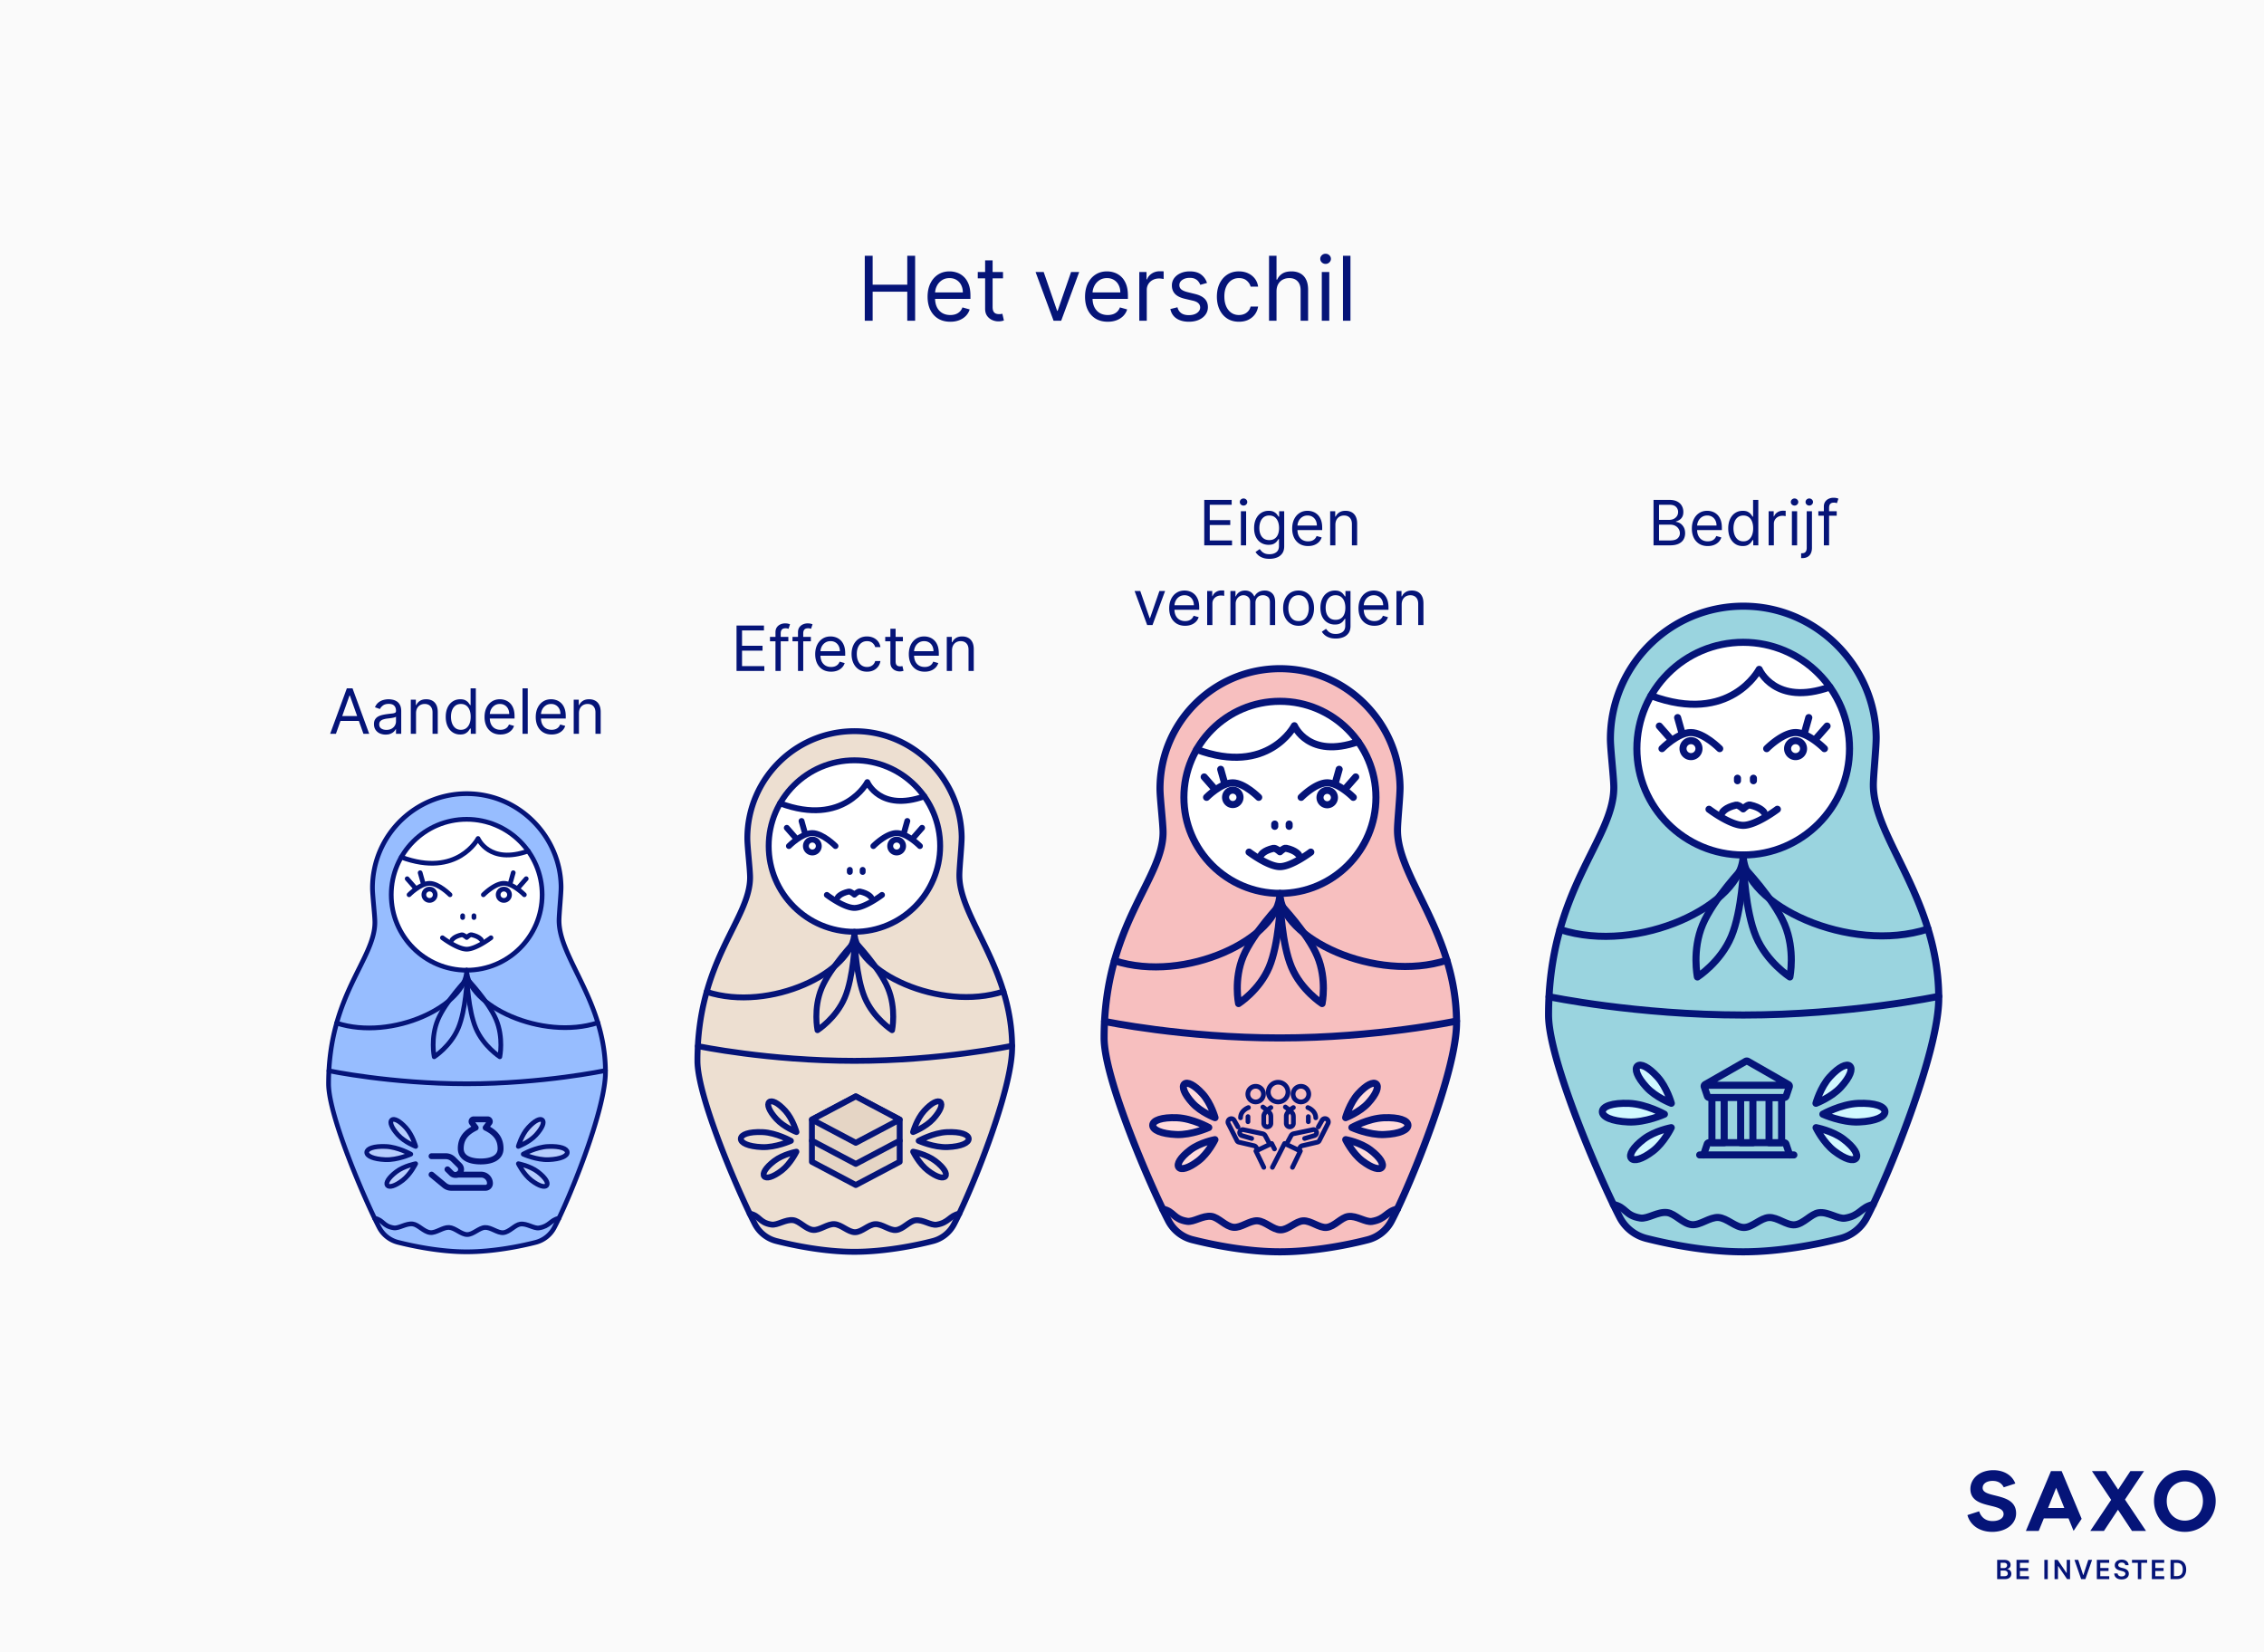<svg xmlns="http://www.w3.org/2000/svg" width="710" height="518" fill="none"><path fill="#FAFAFA" d="M0 0h710v518H0z"/><path fill="#051478" d="M105.348 230.094h-1.81l5.233-14.252h1.782l5.233 14.252h-1.81l-4.258-11.997h-.112zm.668-5.567h7.292v1.531h-7.292zm14.912 5.817a4.35 4.35 0 0 1-1.844-.382 3.17 3.17 0 0 1-1.315-1.121q-.487-.738-.487-1.781 0-.92.362-1.489a2.55 2.55 0 0 1 .967-.905q.605-.327 1.336-.487.738-.168 1.482-.265.975-.125 1.58-.187.612-.07.89-.23.286-.16.286-.557v-.056q0-1.03-.564-1.6-.557-.57-1.691-.571-1.176 0-1.844.515-.667.516-.939 1.1l-1.559-.557q.417-.974 1.113-1.517a4.2 4.2 0 0 1 1.531-.765 6.3 6.3 0 0 1 1.643-.223q.514 0 1.182.125.675.119 1.302.494.633.376 1.051 1.135.417.758.417 2.032v7.042h-1.642v-1.448h-.084q-.167.348-.556.745-.39.396-1.037.675-.648.278-1.58.278m.251-1.475q.974 0 1.642-.383.675-.382 1.016-.988.348-.605.348-1.273v-1.503q-.105.125-.459.229a8 8 0 0 1-.808.174q-.452.07-.883.125-.425.05-.689.084a6.3 6.3 0 0 0-1.197.271 2.06 2.06 0 0 0-.891.55q-.334.362-.334.988 0 .856.633 1.295.64.43 1.622.431m9.288-5.205v6.43h-1.642v-10.689h1.586v1.67h.139a3.05 3.05 0 0 1 1.142-1.308q.765-.501 1.976-.501 1.086 0 1.9.445.814.44 1.266 1.336.452.891.452 2.255v6.792h-1.642v-6.681q0-1.259-.654-1.962-.655-.71-1.795-.71-.787 0-1.406.341a2.44 2.44 0 0 0-.967.995q-.355.654-.355 1.587m13.856 6.652q-1.335 0-2.359-.675-1.023-.681-1.6-1.92-.578-1.246-.578-2.944 0-1.684.578-2.922t1.607-1.914q1.03-.675 2.38-.675 1.044 0 1.649.348.613.34.933.779.327.431.508.71h.139v-5.261h1.642v14.252h-1.586v-1.643h-.195q-.181.292-.515.738-.335.438-.953.786-.62.341-1.65.341m.223-1.475q.989 0 1.67-.515.682-.522 1.037-1.44.355-.925.355-2.137 0-1.196-.348-2.094-.348-.905-1.03-1.406-.682-.508-1.684-.508-1.044 0-1.74.536-.689.53-1.036 1.44-.341.906-.341 2.032 0 1.141.347 2.074.356.926 1.044 1.475.696.543 1.726.543m12.394 1.475q-1.545 0-2.666-.682a4.57 4.57 0 0 1-1.718-1.92q-.599-1.239-.599-2.881 0-1.643.599-2.895.605-1.26 1.684-1.962 1.085-.71 2.533-.71.834 0 1.649.278a4.1 4.1 0 0 1 1.482.905q.668.62 1.065 1.642.396 1.023.396 2.519v.696h-8.239v-1.419h6.569q0-.906-.362-1.615a2.7 2.7 0 0 0-1.016-1.12q-.654-.411-1.544-.411-.982 0-1.698.487-.71.48-1.093 1.253a3.7 3.7 0 0 0-.383 1.656v.946q0 1.212.418 2.053.425.835 1.176 1.274.751.43 1.747.431.647 0 1.169-.181a2.5 2.5 0 0 0 .911-.556q.383-.377.592-.933l1.586.445a3.5 3.5 0 0 1-.842 1.42 4.1 4.1 0 0 1-1.461.946q-.87.334-1.955.334m8.566-14.474v14.252h-1.642v-14.252zm7.489 14.474q-1.545 0-2.665-.682a4.6 4.6 0 0 1-1.719-1.92q-.598-1.239-.598-2.881 0-1.643.598-2.895.606-1.26 1.684-1.962 1.086-.71 2.533-.71.836 0 1.649.278a4.1 4.1 0 0 1 1.483.905q.668.62 1.064 1.642.397 1.023.397 2.519v.696h-8.239v-1.419h6.569q0-.906-.362-1.615a2.7 2.7 0 0 0-1.016-1.12q-.654-.411-1.545-.411-.981 0-1.698.487-.71.48-1.092 1.253a3.7 3.7 0 0 0-.383 1.656v.946q0 1.212.417 2.053.424.835 1.176 1.274.753.43 1.747.431.647 0 1.169-.181.53-.188.912-.556.382-.377.591-.933l1.587.445a3.5 3.5 0 0 1-.842 1.42 4.1 4.1 0 0 1-1.461.946q-.87.334-1.956.334m8.566-6.652v6.43h-1.642v-10.689h1.587v1.67h.139q.376-.815 1.141-1.308.765-.501 1.976-.501 1.086 0 1.9.445.814.44 1.267 1.336.452.891.452 2.255v6.792h-1.642v-6.681q0-1.259-.654-1.962-.655-.71-1.796-.71-.786 0-1.406.341-.612.342-.967.995-.355.654-.355 1.587M230.981 210.396v-14.252h8.601v1.531h-6.875v4.816h6.43v1.531h-6.43v4.843h6.987v1.531zm16.249-10.689v1.392h-5.762v-1.392zm-4.036 10.689v-12.164q0-.918.431-1.531a2.7 2.7 0 0 1 1.121-.919 3.5 3.5 0 0 1 1.454-.306q.606 0 .988.098.383.097.571.181l-.473 1.419a9 9 0 0 0-.348-.104 2 2 0 0 0-.571-.063q-.815 0-1.176.411-.355.41-.355 1.204v11.774zm11.097-10.689v1.392h-5.761v-1.392zm-4.036 10.689v-12.164q0-.918.432-1.531a2.7 2.7 0 0 1 1.12-.919 3.5 3.5 0 0 1 1.454-.306q.606 0 .989.098.382.097.57.181l-.473 1.419a8 8 0 0 0-.348-.104 2 2 0 0 0-.571-.063q-.813 0-1.176.411-.354.41-.354 1.204v11.774zm10.379.222q-1.545 0-2.665-.682a4.6 4.6 0 0 1-1.719-1.92q-.598-1.239-.598-2.881 0-1.643.598-2.895.606-1.26 1.684-1.962 1.086-.71 2.533-.71.836 0 1.649.278a4.1 4.1 0 0 1 1.483.905q.668.62 1.064 1.642.397 1.023.397 2.519v.696h-8.239v-1.419h6.569q0-.906-.362-1.615a2.7 2.7 0 0 0-1.016-1.12q-.654-.411-1.545-.411-.981 0-1.698.487-.71.48-1.092 1.253a3.7 3.7 0 0 0-.383 1.656v.946q0 1.212.418 2.053.425.835 1.176 1.274.752.43 1.746.431.648 0 1.169-.181.53-.188.912-.556.382-.377.591-.933l1.587.445a3.5 3.5 0 0 1-.842 1.42 4.1 4.1 0 0 1-1.461.946q-.87.334-1.956.334m11.266 0q-1.503 0-2.588-.709-1.086-.71-1.67-1.956-.585-1.245-.585-2.846 0-1.627.599-2.874.605-1.253 1.684-1.955 1.085-.71 2.533-.71 1.126 0 2.032.417a3.9 3.9 0 0 1 1.482 1.17q.578.751.717 1.753h-1.643q-.187-.73-.835-1.294-.64-.571-1.726-.571-.96 0-1.684.501-.716.495-1.12 1.399-.397.897-.397 2.108 0 1.239.39 2.158.397.918 1.113 1.426.725.508 1.698.508.64 0 1.163-.223.521-.222.883-.64a2.44 2.44 0 0 0 .515-1.002h1.643a3.8 3.8 0 0 1-.689 1.705 3.85 3.85 0 0 1-1.441 1.197q-.89.438-2.074.438m11.253-10.911v1.392h-5.539v-1.392zm-3.925-2.561h1.642v10.188q0 .696.202 1.044.209.34.529.459.327.111.689.111.271 0 .445-.028l.279-.055.334 1.475a3 3 0 0 1-.467.125q-.299.07-.758.07-.696 0-1.364-.299a2.7 2.7 0 0 1-1.1-.912q-.43-.612-.431-1.545zm10.762 13.472q-1.545 0-2.666-.682a4.57 4.57 0 0 1-1.718-1.92q-.599-1.239-.599-2.881 0-1.643.599-2.895.605-1.26 1.684-1.962 1.085-.71 2.533-.71.834 0 1.649.278a4.1 4.1 0 0 1 1.482.905q.667.62 1.065 1.642.396 1.023.396 2.519v.696h-8.239v-1.419h6.569q0-.906-.362-1.615a2.7 2.7 0 0 0-1.016-1.12q-.654-.411-1.544-.411-.981 0-1.698.487-.71.48-1.093 1.253a3.7 3.7 0 0 0-.383 1.656v.946q0 1.212.418 2.053.425.835 1.176 1.274.751.43 1.747.431.647 0 1.169-.181a2.5 2.5 0 0 0 .911-.556q.383-.377.592-.933l1.586.445a3.5 3.5 0 0 1-.842 1.42 4.1 4.1 0 0 1-1.461.946q-.87.334-1.955.334m8.566-6.652v6.43h-1.642v-10.689h1.586v1.67h.139a3.05 3.05 0 0 1 1.142-1.308q.765-.501 1.976-.501 1.086 0 1.9.445.814.44 1.266 1.336.452.891.452 2.255v6.792h-1.642v-6.681q0-1.258-.654-1.962-.654-.71-1.795-.71-.787 0-1.406.341a2.44 2.44 0 0 0-.967.995q-.355.654-.355 1.587M377.658 171v-14.251h8.601v1.53h-6.876v4.816h6.43v1.531h-6.43v4.843h6.987V171zm11.488 0v-10.689h1.643V171zm.835-12.47q-.48 0-.828-.327a1.05 1.05 0 0 1-.341-.786q0-.46.341-.787.348-.327.828-.327t.822.327q.348.327.348.787 0 .459-.348.786a1.15 1.15 0 0 1-.822.327m8.13 16.701q-1.19 0-2.046-.306-.855-.3-1.426-.794a4.3 4.3 0 0 1-.898-1.043l1.308-.919q.223.293.564.668.34.383.932.661.599.285 1.566.285 1.294 0 2.136-.626t.842-1.962v-2.171h-.139q-.18.292-.515.723-.327.425-.946.759-.612.327-1.656.327-1.295 0-2.325-.612-1.023-.613-1.621-1.782-.591-1.169-.591-2.839 0-1.642.577-2.86.577-1.225 1.608-1.893 1.029-.675 2.379-.675 1.044 0 1.657.348.62.34.946.78.334.431.515.709h.167v-1.698h1.587v10.995q0 1.379-.627 2.241a3.56 3.56 0 0 1-1.67 1.273q-1.044.411-2.324.411m-.056-5.873q.989 0 1.67-.453.683-.452 1.037-1.301.355-.849.355-2.032 0-1.155-.348-2.039-.348-.883-1.03-1.385-.681-.501-1.684-.501-1.043 0-1.739.529-.69.53-1.037 1.42-.341.89-.341 1.976 0 1.113.348 1.97.354.848 1.044 1.336.695.48 1.725.48m12.164 1.865q-1.545 0-2.665-.682a4.6 4.6 0 0 1-1.719-1.921q-.598-1.239-.598-2.881 0-1.643.598-2.895.606-1.258 1.684-1.962 1.086-.71 2.533-.71a5 5 0 0 1 1.649.279 4.1 4.1 0 0 1 1.483.904q.668.62 1.064 1.642.397 1.023.397 2.52v.695h-8.239v-1.419h6.569q0-.904-.362-1.615a2.73 2.73 0 0 0-1.016-1.12q-.654-.411-1.545-.411-.981 0-1.698.488a3.2 3.2 0 0 0-1.092 1.252 3.7 3.7 0 0 0-.383 1.656v.947q0 1.21.418 2.053.425.834 1.176 1.273.752.431 1.746.431.648 0 1.169-.18.53-.189.912-.557.382-.377.591-.933l1.587.446a3.5 3.5 0 0 1-.842 1.419 4.1 4.1 0 0 1-1.461.947q-.87.334-1.956.334m8.566-6.653V171h-1.642v-10.689h1.587v1.67h.139q.375-.813 1.141-1.308.765-.501 1.976-.501 1.086 0 1.9.446.814.438 1.267 1.336.452.89.452 2.254V171h-1.642v-6.68q0-1.26-.654-1.963-.654-.71-1.796-.71-.786 0-1.405.341a2.44 2.44 0 0 0-.968.996q-.354.654-.355 1.586m-53.402 20.741L361.431 196h-1.67l-3.953-10.689h1.781l2.951 8.518h.111l2.951-8.518zm6.267 10.912q-1.545 0-2.666-.682a4.6 4.6 0 0 1-1.718-1.921q-.599-1.239-.599-2.881 0-1.643.599-2.895.604-1.258 1.684-1.962 1.085-.71 2.533-.71.834 0 1.649.279a4.1 4.1 0 0 1 1.482.904q.667.62 1.065 1.642.396 1.023.396 2.52v.695h-8.239v-1.419h6.569q0-.904-.362-1.615a2.7 2.7 0 0 0-1.016-1.12q-.654-.411-1.544-.411-.982 0-1.698.488-.71.48-1.093 1.252a3.7 3.7 0 0 0-.383 1.656v.947q0 1.21.418 2.053.424.834 1.176 1.273.751.431 1.747.431.647 0 1.169-.18.528-.189.911-.557.383-.377.592-.933l1.586.446a3.5 3.5 0 0 1-.842 1.419 4.1 4.1 0 0 1-1.461.947q-.87.334-1.955.334m6.923-.223v-10.689h1.587v1.615h.111q.293-.793 1.058-1.288a3.1 3.1 0 0 1 1.726-.494q.181 0 .452.007t.411.021v1.67a5 5 0 0 0-.383-.062 4 4 0 0 0-.619-.049q-.78 0-1.392.327-.606.32-.96.891a2.4 2.4 0 0 0-.348 1.287V196zm7.291 0v-10.689h1.587v1.67h.139a2.7 2.7 0 0 1 1.079-1.329q.744-.48 1.788-.48 1.057 0 1.761.48.71.474 1.106 1.329h.112q.41-.828 1.231-1.315.822-.494 1.97-.494 1.433 0 2.345.898.91.89.911 2.776V196h-1.642v-7.154q0-1.182-.647-1.691a2.4 2.4 0 0 0-1.524-.508q-1.128 0-1.747.682-.62.675-.619 1.712V196h-1.67v-7.321q0-.911-.592-1.468-.591-.564-1.524-.564-.639 0-1.197.341a2.6 2.6 0 0 0-.89.947q-.334.598-.334 1.385V196zm21.374.223q-1.447 0-2.54-.689-1.085-.69-1.698-1.928-.605-1.239-.605-2.895 0-1.67.605-2.915.614-1.246 1.698-1.935 1.093-.689 2.54-.689t2.533.689q1.094.689 1.698 1.935.613 1.245.613 2.915 0 1.656-.613 2.895-.605 1.238-1.698 1.928-1.085.689-2.533.689m0-1.476q1.1 0 1.81-.563.71-.564 1.05-1.482a5.7 5.7 0 0 0 .341-1.991q0-1.071-.341-1.997a3.36 3.36 0 0 0-1.05-1.496q-.71-.57-1.81-.571-1.1 0-1.809.571-.71.57-1.051 1.496a5.7 5.7 0 0 0-.341 1.997q0 1.072.341 1.991a3.33 3.33 0 0 0 1.051 1.482q.71.564 1.809.563m11.665 5.484q-1.19 0-2.046-.306-.856-.3-1.427-.794a4.3 4.3 0 0 1-.897-1.043l1.308-.919q.222.293.564.668.34.383.932.661.599.285 1.566.285 1.294 0 2.136-.626t.842-1.962v-2.171h-.139a9 9 0 0 1-.515.723q-.327.425-.946.759-.613.327-1.657.327-1.293 0-2.324-.612-1.023-.613-1.621-1.782-.591-1.169-.592-2.839 0-1.642.578-2.86.578-1.225 1.607-1.893 1.03-.675 2.38-.675 1.044 0 1.657.348.618.34.946.78.334.431.515.709h.167v-1.698h1.586v10.995q0 1.379-.626 2.241a3.56 3.56 0 0 1-1.67 1.273q-1.044.411-2.324.411m-.056-5.873q.989 0 1.67-.453.683-.452 1.037-1.301.355-.849.355-2.032 0-1.155-.348-2.039-.348-.883-1.03-1.385-.681-.501-1.684-.501-1.044 0-1.74.529-.688.53-1.036 1.42-.341.89-.341 1.976 0 1.113.348 1.97.354.848 1.043 1.336.697.48 1.726.48m12.164 1.865q-1.545 0-2.665-.682a4.6 4.6 0 0 1-1.719-1.921q-.598-1.239-.598-2.881 0-1.643.598-2.895.606-1.258 1.684-1.962 1.086-.71 2.533-.71.835 0 1.649.279a4.1 4.1 0 0 1 1.482.904q.669.62 1.065 1.642.397 1.023.397 2.52v.695h-8.239v-1.419h6.569q0-.904-.362-1.615a2.73 2.73 0 0 0-1.016-1.12q-.654-.411-1.545-.411-.981 0-1.698.488a3.2 3.2 0 0 0-1.092 1.252 3.7 3.7 0 0 0-.383 1.656v.947q0 1.21.417 2.053.425.834 1.176 1.273.752.431 1.747.431.647 0 1.169-.18.53-.189.912-.557.383-.377.591-.933l1.587.446a3.5 3.5 0 0 1-.842 1.419 4.1 4.1 0 0 1-1.462.947q-.869.334-1.955.334m8.566-6.653V196h-1.642v-10.689h1.587v1.67h.139q.375-.813 1.141-1.308.765-.501 1.976-.501 1.086 0 1.9.446.814.438 1.266 1.336.453.89.453 2.254V196h-1.642v-6.68q0-1.26-.655-1.963-.654-.71-1.795-.71-.786 0-1.406.341-.612.341-.967.996-.354.653-.355 1.586M518.553 171v-14.251h4.983q1.488 0 2.456.514.967.508 1.441 1.371.473.856.473 1.9 0 .918-.327 1.517a2.55 2.55 0 0 1-.849.946 3.9 3.9 0 0 1-1.135.515v.14q.655.041 1.316.459.66.417 1.106 1.197.445.779.445 1.906 0 1.072-.487 1.928-.486.856-1.537 1.357-1.052.501-2.735.501zm1.726-1.531h3.424q1.69 0 2.4-.654.717-.661.717-1.601 0-.723-.369-1.336a2.67 2.67 0 0 0-1.05-.988q-.682-.376-1.615-.376h-3.507zm0-6.458h3.201q.78 0 1.406-.306a2.46 2.46 0 0 0 1.002-.863q.375-.556.376-1.308 0-.939-.655-1.593-.654-.662-2.073-.662h-3.257zm15.278 8.212q-1.545 0-2.665-.682a4.6 4.6 0 0 1-1.719-1.921q-.599-1.239-.599-2.881 0-1.643.599-2.895.606-1.258 1.684-1.962 1.086-.71 2.533-.71.835 0 1.649.279a4.1 4.1 0 0 1 1.482.904q.669.62 1.065 1.642.397 1.023.397 2.52v.695h-8.239v-1.419h6.569q0-.904-.362-1.615a2.74 2.74 0 0 0-1.016-1.12q-.654-.411-1.545-.411-.981 0-1.698.488a3.2 3.2 0 0 0-1.093 1.252 3.7 3.7 0 0 0-.382 1.656v.947q0 1.21.417 2.053.424.834 1.176 1.273.752.431 1.747.431.647 0 1.169-.18.529-.189.912-.557.383-.377.591-.933l1.587.446a3.5 3.5 0 0 1-.842 1.419 4.1 4.1 0 0 1-1.462.947q-.87.334-1.955.334m10.96 0q-1.336 0-2.359-.675-1.023-.682-1.601-1.921-.577-1.246-.577-2.943 0-1.684.577-2.923.578-1.239 1.608-1.914t2.38-.675q1.043 0 1.649.348.612.34.932.78.328.431.508.709h.14v-5.26h1.642V171h-1.587v-1.642h-.195q-.18.292-.514.737-.334.44-.954.787-.619.34-1.649.341m.223-1.476q.987 0 1.67-.515.681-.521 1.037-1.44.354-.925.354-2.136 0-1.197-.347-2.095-.349-.905-1.03-1.406-.682-.507-1.684-.508-1.044 0-1.74.536-.689.53-1.037 1.441-.34.904-.341 2.032 0 1.142.348 2.073.356.925 1.044 1.476.696.542 1.726.542m7.912 1.253v-10.689h1.586v1.615h.112q.292-.793 1.057-1.288a3.1 3.1 0 0 1 1.726-.494q.182 0 .452.007.272.007.411.021v1.67a5 5 0 0 0-.383-.062 4 4 0 0 0-.619-.049q-.78 0-1.392.327a2.46 2.46 0 0 0-.96.891 2.4 2.4 0 0 0-.348 1.287V171zm7.291 0v-10.689h1.642V171zm.835-12.47q-.48 0-.828-.327a1.05 1.05 0 0 1-.341-.786q0-.46.341-.787.348-.327.828-.327t.821.327q.348.327.348.787 0 .459-.348.786a1.14 1.14 0 0 1-.821.327m3.815 1.781h1.642v11.468q0 .989-.341 1.712a2.46 2.46 0 0 1-1.016 1.121q-.675.396-1.705.396h-.334v-1.531h.306q.753 0 1.1-.445.348-.438.348-1.253zm.807-1.781q-.48 0-.828-.327a1.05 1.05 0 0 1-.341-.786q0-.46.341-.787.348-.327.828-.327t.821.327q.348.327.348.787 0 .459-.348.786a1.14 1.14 0 0 1-.821.327m8.603 1.781v1.392h-5.762v-1.392zM571.967 171v-12.164q0-.918.431-1.531a2.67 2.67 0 0 1 1.121-.918 3.5 3.5 0 0 1 1.454-.307q.606 0 .988.098.382.097.571.181l-.473 1.419q-.126-.04-.348-.104a2 2 0 0 0-.571-.063q-.814 0-1.176.411-.355.41-.355 1.204V171z"/><path fill="#97BDFF" stroke="#051478" stroke-linecap="round" stroke-linejoin="round" stroke-width="1.478" d="M189.876 336.156c0-22.11-14.555-35.687-14.555-47.493 0-2.182.669-8.448.631-10.725-.254-15.269-12.409-28.047-27.649-29.01-17.204-1.087-31.496 12.544-31.496 29.514 0 2.293.756 8.564.756 10.763 0 11.647-14.524 22.777-14.524 50.633 0 10.084 11.437 36.514 15.84 45.004a9.22 9.22 0 0 0 5.929 4.708c4.808 1.213 13.238 2.978 21.55 2.978s16.948-1.752 21.635-2.964a9.18 9.18 0 0 0 5.83-4.616c4.602-8.718 16.053-36.744 16.053-48.793z"/><path fill="#fff" stroke="#051478" stroke-linecap="round" stroke-linejoin="round" stroke-width="1.478" d="M146.358 304.226c13.067 0 23.66-10.593 23.66-23.66s-10.593-23.66-23.66-23.66-23.66 10.592-23.66 23.66 10.593 23.66 23.66 23.66"/><path stroke="#051478" stroke-linecap="round" stroke-linejoin="round" stroke-width="1.478" d="M165.638 266.849c-12.207 4.345-15.72-3.923-15.72-3.923s-6.458 12.419-24.078 5.852M128.284 280.566s3.529-3.577 6.423-3.577 6.423 3.577 6.423 3.577M130.487 278.724l-2.794-3.182M132.821 277.409l-1.057-3.752"/><path stroke="#051478" stroke-linecap="round" stroke-linejoin="round" stroke-width="1.478" d="M134.707 282.34a1.775 1.775 0 1 0 0-3.55 1.775 1.775 0 0 0 0 3.55M164.433 280.566s-3.529-3.577-6.423-3.577-6.423 3.577-6.423 3.577M162.23 278.724l2.794-3.182M159.896 277.409l1.057-3.752"/><path stroke="#051478" stroke-linecap="round" stroke-linejoin="round" stroke-width="1.478" d="M156.236 280.566a1.775 1.775 0 1 0 3.55 0 1.775 1.775 0 0 0-3.55 0M145.084 287.15v.555M148.632 287.15v.554M153.965 294.058s-4.713 3.576-7.607 3.576c-2.893 0-7.606-3.576-7.606-3.576"/><path stroke="#051478" stroke-linecap="round" stroke-linejoin="round" stroke-width="1.478" d="M141.753 294.717s.615-1.055 3.001-1.584c.566-.126 1.604.839 1.604.839s.976-.973 1.509-.86c2.408.512 3.097 1.593 3.097 1.593M103.161 335.769s19.438 4.069 43.197 4.069 43.516-4.158 43.516-4.158M146.358 304.226c0 11.075 23.66 22.148 41.128 16.472"/><path stroke="#051478" stroke-linecap="round" stroke-linejoin="round" stroke-width="1.478" d="M146.359 304.226c0 11.075-23.308 22.259-40.777 16.584"/><path stroke="#051478" stroke-linecap="round" stroke-linejoin="round" stroke-width="1.478" d="M143.701 322.394c-2.403 5.7-7.533 8.979-7.533 8.979s-1.235-5.962 1.168-11.662 9.123-12.75 9.123-12.75-.355 9.734-2.758 15.434z"/><path stroke="#051478" stroke-linecap="round" stroke-linejoin="round" stroke-width="1.478" d="M149.215 322.394c2.402 5.7 7.533 8.979 7.533 8.979s1.235-5.962-1.167-11.662-9.123-12.75-9.123-12.75.355 9.734 2.757 15.434z"/><path fill="#B6CDFE" stroke="#051478" stroke-linecap="round" stroke-linejoin="round" stroke-width="1.478" d="M171.901 359.501c3.814-.163 5.95.675 5.999 1.816.049 1.143-2.009 2.158-5.822 2.32-3.814.163-7.989-1.732-7.989-1.732s3.999-2.242 7.812-2.405zM165.622 353.62c2.081-2.283 3.778-3.033 4.462-2.409.684.623.094 2.382-1.986 4.666-2.081 2.283-5.549 3.601-5.549 3.601s.991-3.575 3.072-5.858zM168.672 367.453c2.455 1.874 3.349 3.5 2.788 4.236s-2.366.301-4.821-1.574c-2.456-1.874-4.07-5.214-4.07-5.214s3.647.677 6.103 2.552M121.014 359.502c-3.814-.163-5.95.674-5.998 1.816s2.008 2.157 5.822 2.319c3.813.163 7.989-1.732 7.989-1.732s-4-2.242-7.813-2.404zM127.293 353.62c-2.081-2.283-3.778-3.033-4.462-2.409-.684.623-.094 2.382 1.987 4.666 2.081 2.283 5.548 3.601 5.548 3.601s-.992-3.575-3.073-5.858M124.244 367.452c-2.455 1.875-3.35 3.501-2.788 4.236.561.736 2.365.301 4.821-1.573s4.07-5.214 4.07-5.214-3.648.677-6.103 2.551"/><path stroke="#051478" stroke-linecap="round" stroke-linejoin="round" stroke-width="1.478" d="M117.467 382.004c2.82.562 2.538 2.46 5.994 3.007 1.648.26 3.871-1.485 5.981-1.212 1.796.233 3.491 2.497 5.483 2.691 1.873.182 3.961-1.709 5.897-1.599 1.931.11 3.809 2.223 5.695 2.223s3.698-2.11 5.563-2.212c1.907-.105 3.946 1.792 5.763 1.615 1.957-.19 3.602-2.451 5.347-2.682 2.071-.275 4.255 1.466 5.857 1.202 3.388-.56 3.499-2.448 6.242-3.033"/><path fill="#97BDFF" d="m139.408 371.691-4.069-3.363v-5.779h4.448c.883 0 1.731.348 2.355.968l1.939 1.922a1.743 1.743 0 0 1 0 2.477c-.193.19-.419.328-.659.412h7.458c1.533 0 2.776 1.232 2.776 2.752 0 .76-.622 1.376-1.388 1.376H141.54a3.35 3.35 0 0 1-2.132-.765"/><path stroke="#051478" stroke-linecap="round" stroke-linejoin="round" stroke-width="1.847" d="M153.277 351.088a.7.7 0 0 0-.32-.096h-4.43a.69.69 0 0 0-.557.331.68.68 0 0 0-.026.643l1.233 1.651c-3.114 1.503-4.68 3.484-4.68 6.538 0 2.774 2.598 4.046 6.245 4.046s6.244-1.272 6.244-4.046c0-3.054-1.565-5.035-4.679-6.538l1.232-1.651a.66.66 0 0 0-.026-.643.66.66 0 0 0-.236-.235M135.339 368.328l4.069 3.362a3.35 3.35 0 0 0 2.132.766h10.728c.766 0 1.388-.616 1.388-1.376 0-1.52-1.243-2.752-2.776-2.752h-7.458"/><path stroke="#051478" stroke-linecap="round" stroke-linejoin="round" stroke-width="1.847" d="m140.334 366.677 1.249 1.239c.69.683 1.808.683 2.498 0a1.743 1.743 0 0 0 0-2.477l-1.939-1.922a3.34 3.34 0 0 0-2.355-.968h-4.448"/><path fill="#9AD4DF" stroke="#051478" stroke-linecap="round" stroke-linejoin="round" stroke-width="2.217" d="M608 313.088c0-31.158-20.512-50.29-20.512-66.928 0-3.074.944-11.905.89-15.114-.359-21.517-17.488-39.524-38.964-40.881-24.244-1.531-44.384 17.678-44.384 41.592 0 3.232 1.065 12.068 1.065 15.167 0 16.414-20.467 32.098-20.467 71.352 0 14.211 16.117 51.456 22.322 63.421a13 13 0 0 0 8.355 6.635c6.775 1.708 18.656 4.197 30.369 4.197s23.883-2.471 30.488-4.178a12.94 12.94 0 0 0 8.216-6.504c6.484-12.286 22.621-51.781 22.621-68.76z"/><path fill="#fff" stroke="#051478" stroke-linecap="round" stroke-linejoin="round" stroke-width="2.217" d="M546.674 268.091c18.414 0 33.342-14.927 33.342-33.341s-14.928-33.342-33.342-33.342-33.342 14.927-33.342 33.342 14.928 33.341 33.342 33.341"/><path stroke="#051478" stroke-linecap="round" stroke-linejoin="round" stroke-width="2.217" d="M573.843 215.42c-17.203 6.123-22.153-5.529-22.153-5.529s-9.1 17.501-33.931 8.248M521.203 234.75s4.974-5.041 9.051-5.041c4.078 0 9.052 5.041 9.052 5.041M524.308 232.155l-3.936-4.485M527.597 230.301l-1.489-5.288"/><path stroke="#051478" stroke-linecap="round" stroke-linejoin="round" stroke-width="2.217" d="M530.255 237.251a2.502 2.502 0 1 0-.001-5.003 2.502 2.502 0 0 0 .001 5.003M572.146 234.75s-4.974-5.041-9.052-5.041-9.052 5.041-9.052 5.041M569.041 232.155l3.936-4.484M565.752 230.301l1.489-5.287"/><path stroke="#051478" stroke-linecap="round" stroke-linejoin="round" stroke-width="2.217" d="M560.595 234.75a2.501 2.501 0 1 0 5.003 0 2.501 2.501 0 0 0-5.003 0M544.878 244.028v.782M549.879 244.028v.782M557.392 253.763s-6.64 5.04-10.718 5.04-10.719-5.04-10.719-5.04"/><path stroke="#051478" stroke-linecap="round" stroke-linejoin="round" stroke-width="2.217" d="M540.184 254.692s.868-1.487 4.229-2.232c.798-.177 2.261 1.182 2.261 1.182s1.375-1.371 2.126-1.212c3.393.721 4.364 2.246 4.364 2.246M485.801 312.543s27.392 5.733 60.873 5.733 61.323-5.859 61.323-5.859M546.674 268.092c0 15.608 33.342 31.211 57.957 23.212M546.673 268.092c0 15.608-32.845 31.368-57.462 23.37"/><path stroke="#051478" stroke-linecap="round" stroke-linejoin="round" stroke-width="2.217" d="M542.929 293.695c-3.385 8.032-10.615 12.653-10.615 12.653s-1.741-8.402 1.645-16.434 12.857-17.968 12.857-17.968-.501 13.718-3.886 21.75z"/><path stroke="#051478" stroke-linecap="round" stroke-linejoin="round" stroke-width="2.217" d="M550.7 293.694c3.385 8.033 10.615 12.654 10.615 12.654s1.741-8.402-1.644-16.434-12.856-17.968-12.856-17.968.5 13.717 3.885 21.75z"/><path fill="#D0F8FF" stroke="#051478" stroke-linecap="round" stroke-linejoin="round" stroke-width="2.217" d="M582.669 345.987c5.374-.229 8.384.951 8.453 2.56.069 1.61-2.83 3.04-8.204 3.268-5.375.23-11.259-2.44-11.259-2.44s5.636-3.16 11.01-3.389zM573.821 337.698c2.932-3.216 5.324-4.274 6.288-3.394.963.878.133 3.357-2.8 6.575s-7.819 5.075-7.819 5.075 1.397-5.038 4.33-8.254zM578.118 357.192c3.46 2.641 4.721 4.933 3.93 5.969-.792 1.036-3.334.424-6.794-2.217s-5.736-7.348-5.736-7.348 5.14.954 8.6 3.596M510.958 345.987c-5.374-.229-8.384.951-8.453 2.559-.069 1.61 2.831 3.041 8.205 3.269s11.258-2.44 11.258-2.44-5.636-3.16-11.01-3.389zM519.808 337.698c-2.933-3.216-5.325-4.274-6.288-3.394-.964.878-.133 3.357 2.799 6.575s7.818 5.075 7.818 5.075-1.397-5.038-4.329-8.254zM515.51 357.192c-3.46 2.641-4.721 4.933-3.929 5.969.791 1.036 3.334.424 6.794-2.217s5.735-7.348 5.735-7.348-5.14.954-8.6 3.596"/><path stroke="#051478" stroke-linecap="round" stroke-linejoin="round" stroke-width="2.217" d="M505.96 377.698c3.975.791 3.577 3.465 8.447 4.237 2.322.367 5.455-2.093 8.429-1.708 2.531.328 4.919 3.518 7.726 3.792 2.64.256 5.582-2.408 8.31-2.253 2.722.154 5.368 3.133 8.026 3.133s5.212-2.974 7.839-3.118c2.687-.147 5.562 2.525 8.121 2.277 2.759-.269 5.076-3.454 7.535-3.781 2.919-.387 5.997 2.066 8.255 1.694 4.774-.789 4.93-3.449 8.796-4.273"/><path fill="#9AD4DF" d="m534.241 362.154 1.145-3.409a.65.65 0 0 1 .605-.436h23.51c.283 0 .528.179.605.436l1.145 3.409"/><path stroke="#051478" stroke-linecap="round" stroke-linejoin="round" stroke-width="2.217" d="m534.241 362.154 1.145-3.409a.65.65 0 0 1 .605-.436h23.51c.283 0 .528.179.605.436l1.145 3.409"/><path fill="#9AD4DF" stroke="#051478" stroke-linecap="round" stroke-linejoin="round" stroke-width="2.217" d="M554.78 344.148h3.938v14.161h-3.938zM545.871 344.148h3.845v14.161h-3.845zM536.868 344.148h3.845v14.161h-3.845z"/><path fill="#9AD4DF" d="M562.564 362.154h-29.542z"/><path stroke="#051478" stroke-linecap="round" stroke-linejoin="round" stroke-width="2.217" d="M562.564 362.154h-29.542"/><path fill="#9AD4DF" stroke="#051478" stroke-linecap="round" stroke-linejoin="round" stroke-width="2.217" d="m561.121 340.802-.977 2.91a.65.65 0 0 1-.604.436h-23.494a.65.65 0 0 1-.604-.436l-.976-2.91a.61.61 0 0 1 .038-.499h26.578a.62.62 0 0 1 .039.499M561.063 340.303h-26.54a.6.6 0 0 1 .257-.257l12.692-7.262a.7.7 0 0 1 .642 0l12.692 7.262a.6.6 0 0 1 .257.257"/><path fill="#EDDFD1" stroke="#051478" stroke-linecap="round" stroke-linejoin="round" stroke-width="1.847" d="M317.406 328.467c0-25.126-16.541-40.555-16.541-53.972 0-2.479.76-9.6.717-12.188-.289-17.352-14.102-31.873-31.421-32.967-19.551-1.235-35.792 14.256-35.792 33.54 0 2.606.859 9.732.859 12.231 0 13.236-16.505 25.884-16.505 57.539 0 11.46 12.997 41.495 18.001 51.144a10.48 10.48 0 0 0 6.737 5.35c5.464 1.378 15.045 3.384 24.49 3.384 9.446 0 19.26-1.992 24.586-3.369a10.43 10.43 0 0 0 6.626-5.245c5.229-9.907 18.242-41.756 18.242-55.448z"/><path fill="#fff" stroke="#051478" stroke-linecap="round" stroke-linejoin="round" stroke-width="1.847" d="M267.951 292.181c14.849 0 26.887-12.038 26.887-26.887s-12.038-26.888-26.887-26.888-26.887 12.038-26.887 26.888c0 14.849 12.038 26.887 26.887 26.887"/><path stroke="#051478" stroke-linecap="round" stroke-linejoin="round" stroke-width="1.847" d="M289.861 249.706c-13.873 4.937-17.865-4.459-17.865-4.459s-7.338 14.113-27.362 6.651M247.411 265.293s4.011-4.064 7.299-4.064 7.3 4.064 7.3 4.064M249.915 263.201l-3.175-3.617M252.567 261.706l-1.2-4.264"/><path stroke="#051478" stroke-linecap="round" stroke-linejoin="round" stroke-width="1.847" d="M254.711 267.31a2.018 2.018 0 1 0-.001-4.035 2.018 2.018 0 0 0 .001 4.035M288.492 265.293s-4.011-4.064-7.299-4.064-7.299 4.064-7.299 4.064M285.989 263.201l3.174-3.616M283.337 261.706l1.2-4.264"/><path stroke="#051478" stroke-linecap="round" stroke-linejoin="round" stroke-width="1.847" d="M279.177 265.293a2.016 2.016 0 1 0 4.033.001 2.016 2.016 0 0 0-4.033-.001M266.503 272.776v.63M270.536 272.776v.63M276.595 280.626s-5.355 4.065-8.643 4.065-8.644-4.065-8.644-4.065"/><path stroke="#051478" stroke-linecap="round" stroke-linejoin="round" stroke-width="1.847" d="M262.718 281.376s.699-1.2 3.41-1.8c.644-.143 1.823.953 1.823.953s1.109-1.106 1.714-.977c2.737.581 3.52 1.811 3.52 1.811M218.862 328.027s22.09 4.623 49.089 4.623 49.451-4.725 49.451-4.725M267.951 292.181c0 12.587 26.888 25.169 46.738 18.719M267.951 292.181c0 12.587-26.486 25.296-46.338 18.846"/><path stroke="#051478" stroke-linecap="round" stroke-linejoin="round" stroke-width="1.847" d="M264.931 312.827c-2.73 6.478-8.56 10.204-8.56 10.204s-1.404-6.775 1.327-13.252 10.367-14.49 10.367-14.49-.403 11.062-3.133 17.539z"/><path stroke="#051478" stroke-linecap="round" stroke-linejoin="round" stroke-width="1.847" d="M271.198 312.827c2.73 6.478 8.56 10.204 8.56 10.204s1.404-6.775-1.326-13.252-10.367-14.49-10.367-14.49.403 11.062 3.133 17.539z"/><path fill="#EDDFD1" stroke="#051478" stroke-linecap="round" stroke-linejoin="round" stroke-width="1.847" d="M296.978 354.996c4.334-.185 6.761.767 6.817 2.064.055 1.299-2.283 2.452-6.616 2.636s-9.079-1.968-9.079-1.968 4.544-2.548 8.878-2.733zM289.842 348.312c2.365-2.594 4.294-3.446 5.071-2.737.777.708.107 2.707-2.258 5.302-2.364 2.595-6.305 4.092-6.305 4.092s1.126-4.062 3.491-6.656zM293.308 364.032c2.79 2.13 3.807 3.978 3.169 4.814s-2.689.342-5.479-1.788-4.625-5.926-4.625-5.926 4.145.77 6.935 2.9M239.149 354.997c-4.333-.185-6.761.766-6.816 2.064-.056 1.298 2.282 2.452 6.616 2.635 4.334.185 9.079-1.968 9.079-1.968s-4.545-2.547-8.879-2.732zM246.286 348.312c-2.365-2.594-4.293-3.446-5.071-2.737-.777.708-.107 2.707 2.258 5.302s6.305 4.092 6.305 4.092-1.127-4.062-3.492-6.656zM242.821 364.032c-2.791 2.13-3.807 3.978-3.169 4.814s2.688.342 5.479-1.788 4.625-5.925 4.625-5.925-4.145.769-6.935 2.899"/><path stroke="#051478" stroke-linecap="round" stroke-linejoin="round" stroke-width="1.847" d="M235.119 380.568c3.205.639 2.884 2.795 6.812 3.417 1.872.296 4.399-1.687 6.797-1.377 2.041.265 3.967 2.837 6.23 3.058 2.129.207 4.502-1.941 6.702-1.817 2.195.125 4.329 2.527 6.472 2.527s4.203-2.398 6.321-2.514c2.168-.119 4.485 2.036 6.549 1.835 2.225-.216 4.094-2.785 6.077-3.048 2.353-.313 4.836 1.666 6.656 1.366 3.85-.636 3.976-2.782 7.094-3.447"/><path fill="#E5D5C5" stroke="#051478" stroke-linecap="round" stroke-linejoin="round" stroke-width="1.847" d="m282.144 357.689-13.765-7.279-13.756 7.279v6.619l13.756 7.279 13.765-7.279z"/><path fill="#E5D5C5" stroke="#051478" stroke-linecap="round" stroke-linejoin="round" stroke-width="1.847" d="m282.144 351.07-13.765-7.278-13.756 7.278v6.619l13.756 7.279 13.765-7.279z"/><path fill="#E5D5C5" stroke="#051478" stroke-linecap="round" stroke-linejoin="round" stroke-width="1.847" d="m268.379 343.792-13.756 7.278 13.756 7.279 13.765-7.279z"/><path fill="#F7BFBF" stroke="#051478" stroke-linecap="round" stroke-linejoin="round" stroke-width="2.217" d="M456.781 320.778c0-28.142-18.527-45.423-18.527-60.451 0-2.776.852-10.752.804-13.65-.324-19.435-15.795-35.699-35.193-36.924-21.897-1.384-40.087 15.966-40.087 37.565 0 2.919.961 10.901.961 13.699 0 14.825-18.485 28.991-18.485 64.446 0 12.835 14.556 46.475 20.16 57.282a11.74 11.74 0 0 0 7.547 5.993c6.119 1.543 16.85 3.79 27.43 3.79s21.57-2.231 27.536-3.773a11.69 11.69 0 0 0 7.421-5.874c5.857-11.097 20.432-46.769 20.432-62.104z"/><path fill="#fff" stroke="#051478" stroke-linecap="round" stroke-linejoin="round" stroke-width="2.217" d="M401.39 280.136c16.632 0 30.115-13.483 30.115-30.114 0-16.632-13.483-30.115-30.115-30.115s-30.114 13.483-30.114 30.115 13.483 30.114 30.114 30.114"/><path stroke="#051478" stroke-linecap="round" stroke-linejoin="round" stroke-width="2.217" d="M425.93 232.563c-15.538 5.53-20.009-4.994-20.009-4.994s-8.219 15.807-30.646 7.449M378.385 250.021s4.492-4.552 8.175-4.552 8.176 4.552 8.176 4.552M381.189 247.678l-3.555-4.051M384.16 246.003l-1.345-4.775"/><path stroke="#051478" stroke-linecap="round" stroke-linejoin="round" stroke-width="2.217" d="M386.56 252.28a2.26 2.26 0 1 0 .001-4.519 2.26 2.26 0 0 0-.001 4.519M424.397 250.021s-4.492-4.552-8.175-4.552-8.176 4.552-8.176 4.552M421.593 247.678l3.555-4.051M418.622 246.003l1.345-4.775"/><path stroke="#051478" stroke-linecap="round" stroke-linejoin="round" stroke-width="2.217" d="M413.963 250.021a2.26 2.26 0 1 0 4.518 0 2.26 2.26 0 0 0-4.518 0M399.767 258.402v.706M404.285 258.402v.706M411.072 267.195s-5.998 4.552-9.681 4.552c-3.684 0-9.682-4.552-9.682-4.552"/><path stroke="#051478" stroke-linecap="round" stroke-linejoin="round" stroke-width="2.217" d="M395.529 268.034s.783-1.344 3.819-2.017c.721-.159 2.042 1.068 2.042 1.068s1.242-1.238 1.92-1.094c3.065.651 3.942 2.028 3.942 2.028M346.41 320.285s24.741 5.178 54.981 5.178 55.387-5.292 55.387-5.292M401.39 280.136c0 14.098 30.115 28.191 52.348 20.966M401.39 280.136c0 14.098-29.666 28.332-51.9 21.109"/><path stroke="#051478" stroke-linecap="round" stroke-linejoin="round" stroke-width="2.217" d="M398.008 303.261c-3.058 7.255-9.588 11.428-9.588 11.428s-1.572-7.588 1.486-14.843 11.612-16.229 11.612-16.229-.452 12.39-3.509 19.645z"/><path stroke="#051478" stroke-linecap="round" stroke-linejoin="round" stroke-width="2.217" d="M405.026 303.261c3.058 7.255 9.588 11.428 9.588 11.428s1.572-7.588-1.485-14.843-11.612-16.229-11.612-16.229.452 12.39 3.509 19.645z"/><path fill="#FFDBDB" stroke="#051478" stroke-linecap="round" stroke-linejoin="round" stroke-width="2.217" d="M433.902 350.491c4.854-.207 7.572.859 7.634 2.312.063 1.454-2.556 2.746-7.41 2.952-4.854.208-10.168-2.204-10.168-2.204s5.09-2.853 9.944-3.061zM425.909 343.005c2.649-2.905 4.809-3.86 5.68-3.066.87.793.12 3.033-2.529 5.939s-7.062 4.583-7.062 4.583 1.262-4.55 3.91-7.455zM429.791 360.611c3.125 2.386 4.264 4.456 3.549 5.392s-3.011.383-6.136-2.002c-3.125-2.386-5.181-6.637-5.181-6.637s4.643.862 7.768 3.247M369.132 350.492c-4.854-.208-7.572.858-7.635 2.311-.062 1.454 2.557 2.746 7.411 2.953s10.168-2.205 10.168-2.205-5.09-2.853-9.944-3.06zM377.125 343.005c-2.649-2.905-4.809-3.86-5.68-3.066-.87.793-.12 3.033 2.529 5.939s7.061 4.583 7.061 4.583-1.262-4.55-3.91-7.455zM373.243 360.612c-3.125 2.385-4.264 4.455-3.549 5.391s3.011.383 6.136-2.002c3.125-2.386 5.181-6.637 5.181-6.637s-4.643.862-7.768 3.248"/><path stroke="#051478" stroke-linecap="round" stroke-linejoin="round" stroke-width="2.217" d="M364.618 379.133c3.59.715 3.23 3.13 7.629 3.827 2.097.331 4.927-1.89 7.614-1.542 2.285.296 4.442 3.177 6.977 3.424 2.385.232 5.042-2.174 7.506-2.035 2.459.14 4.849 2.83 7.25 2.83s4.706-2.686 7.079-2.816c2.428-.133 5.024 2.281 7.335 2.057 2.492-.243 4.585-3.12 6.807-3.415 2.635-.35 5.416 1.866 7.455 1.53 4.312-.713 4.453-3.115 7.945-3.86"/><path stroke="#051478" stroke-linecap="round" stroke-linejoin="round" stroke-width="1.478" d="m399.03 366.037 3.818-7.472 4.954 2.356-2.477 5.116M403.416 358.835l1.457-2.713c.171-.318.473-.544.826-.618l6.051-1.274a.96.96 0 0 1 .467 1.86l-3.085.902"/><path stroke="#051478" stroke-linecap="round" stroke-linejoin="round" stroke-width="1.478" d="m407.215 360.642.51-.892c.14-.244.374-.419.648-.483l4.775-1.116a.88.88 0 0 0 .586-.46l2.725-5.377a1.058 1.058 0 0 0-1.864-1.002l-1.169 2.055M399.686 360.276l-.874-1.711-4.954 2.356 2.477 5.116M398.244 358.835l-1.457-2.713a1.22 1.22 0 0 0-.826-.618l-6.051-1.274a.96.96 0 0 0-.467 1.86l3.085.902"/><path stroke="#051478" stroke-linecap="round" stroke-linejoin="round" stroke-width="1.478" d="m394.445 360.642-.51-.892a1.01 1.01 0 0 0-.648-.483l-4.775-1.115a.88.88 0 0 1-.586-.461l-2.726-5.377a1.059 1.059 0 0 1 1.865-1.002l1.168 2.055M400.83 345.53a3.086 3.086 0 1 0 0-6.172 3.086 3.086 0 0 0 0 6.172M407.93 345.53a2.453 2.453 0 1 0 0-4.905 2.453 2.453 0 0 0 0 4.905M393.731 345.53a2.453 2.453 0 1 0 0-4.905 2.453 2.453 0 0 0 0 4.905M396.719 347.62l-.673-.5M398.557 347.296c-1.923 1.178-2.235 2.245-2.235 2.655v2.246a1.118 1.118 0 1 0 2.235 0v-1.696c0-.412 0-.849-.169-1.222l-.337-.501M405.615 347.296c-1.923 1.178-2.235 2.245-2.235 2.655v2.246a1.118 1.118 0 1 0 2.235 0v-1.695c0-.413 0-.85-.169-1.223l-.337-.501M403.777 347.62l-.674-.5M391.516 347.296s-2.477.866-2.477 3.208M391.368 350.138v1.598M410.144 347.296s2.477.866 2.477 3.208M410.293 350.138v1.598"/><path fill="#051478" d="M271.2 100.568V80.204h2.466v9.069h10.858v-9.068h2.466v20.363h-2.466V91.46h-10.858v9.108zm26.812.318q-2.207 0-3.808-.974-1.591-.984-2.456-2.745-.855-1.77-.855-4.116t.855-4.136q.865-1.8 2.406-2.804 1.551-1.014 3.62-1.014 1.193 0 2.356.397a5.8 5.8 0 0 1 2.118 1.293q.954.885 1.521 2.346.567 1.463.567 3.6v.994h-11.773V91.7h9.387q0-1.292-.517-2.307a3.9 3.9 0 0 0-1.452-1.6q-.935-.588-2.207-.588-1.403 0-2.427.697a4.6 4.6 0 0 0-1.561 1.79 5.3 5.3 0 0 0-.547 2.366v1.352q0 1.73.597 2.933.607 1.194 1.68 1.82 1.074.615 2.496.616.925 0 1.671-.258a3.6 3.6 0 0 0 1.302-.796q.548-.537.845-1.332l2.267.636a5 5 0 0 1-1.203 2.029q-.845.864-2.088 1.352-1.243.477-2.794.477m16.536-15.59v1.988h-7.915v-1.989zm-5.608-3.66h2.346v14.557q0 .994.289 1.492.298.486.755.656.468.159.985.159.387 0 .636-.04l.398-.08.477 2.109a5 5 0 0 1-.666.179 5 5 0 0 1-1.084.099 4.7 4.7 0 0 1-1.949-.428 3.9 3.9 0 0 1-1.571-1.302q-.616-.876-.616-2.208zm29.501 3.66-5.648 15.272h-2.386l-5.648-15.273h2.546l4.216 12.17h.159l4.216-12.17zm8.954 15.59q-2.208 0-3.808-.974-1.591-.984-2.456-2.745-.855-1.77-.855-4.116t.855-4.136q.865-1.8 2.406-2.804 1.551-1.014 3.619-1.014a7.2 7.2 0 0 1 2.357.397 5.85 5.85 0 0 1 2.118 1.293q.954.885 1.521 2.346.567 1.463.567 3.6v.994h-11.773V91.7h9.387q0-1.292-.518-2.307a3.9 3.9 0 0 0-1.451-1.6q-.935-.588-2.208-.588-1.401 0-2.426.697a4.6 4.6 0 0 0-1.561 1.79 5.3 5.3 0 0 0-.547 2.366v1.352q0 1.73.597 2.933.606 1.194 1.68 1.82 1.074.615 2.496.616a5.1 5.1 0 0 0 1.67-.258 3.6 3.6 0 0 0 1.303-.796 3.6 3.6 0 0 0 .845-1.332l2.267.636a5 5 0 0 1-1.203 2.029q-.844.864-2.088 1.352-1.243.477-2.794.477m9.893-.318V85.295h2.268v2.307h.159q.417-1.133 1.511-1.84 1.093-.705 2.466-.705.259 0 .646.01.388.009.587.03v2.386q-.12-.03-.547-.09a5.4 5.4 0 0 0-.885-.07q-1.113 0-1.989.468a3.53 3.53 0 0 0-1.372 1.273q-.497.805-.497 1.84v9.664zm21.237-11.852-2.108.596a4 4 0 0 0-.587-1.024q-.378-.507-1.034-.835-.657-.328-1.68-.328-1.403 0-2.337.646-.925.637-.925 1.621 0 .875.637 1.382.636.507 1.988.845l2.267.557q2.048.497 3.053 1.521 1.004 1.015 1.004 2.615 0 1.313-.756 2.347-.745 1.035-2.088 1.631t-3.122.596q-2.337 0-3.868-1.014t-1.939-2.963l2.228-.557q.318 1.233 1.203 1.85.894.616 2.336.616 1.64 0 2.605-.696.975-.706.975-1.69 0-.795-.557-1.333-.556-.546-1.71-.815l-2.546-.597q-2.097-.497-3.082-1.54-.974-1.055-.974-2.636 0-1.292.725-2.287.736-.995 1.999-1.56 1.273-.568 2.884-.567 2.266 0 3.559.994 1.303.994 1.85 2.625m10.015 12.17q-2.148 0-3.699-1.014t-2.386-2.794-.836-4.067q0-2.326.856-4.106.864-1.79 2.406-2.794 1.55-1.014 3.619-1.014 1.611 0 2.904.596a5.56 5.56 0 0 1 2.117 1.67q.826 1.074 1.025 2.506h-2.347q-.269-1.043-1.193-1.85-.915-.815-2.466-.815-1.373.001-2.406.716-1.025.706-1.601 1.999-.567 1.283-.567 3.013 0 1.77.557 3.082.567 1.313 1.591 2.038 1.034.726 2.426.726.915 0 1.66-.318a3.4 3.4 0 0 0 1.263-.915q.517-.596.736-1.431h2.347a5.44 5.44 0 0 1-.985 2.436q-.775 1.074-2.058 1.71-1.273.626-2.963.626m11.783-9.505v9.187h-2.347V80.204h2.347v7.478h.198a4.3 4.3 0 0 1 1.611-1.88q1.084-.706 2.884-.706 1.56 0 2.734.627 1.173.615 1.82 1.9.656 1.272.656 3.24v9.705h-2.347v-9.545q0-1.82-.944-2.814-.934-1.005-2.595-1.005-1.154 0-2.069.488a3.56 3.56 0 0 0-1.431 1.422q-.517.934-.517 2.267m14.196 9.187V85.295h2.347v15.273zm1.193-17.818q-.686 0-1.183-.467a1.5 1.5 0 0 1-.487-1.124 1.5 1.5 0 0 1 .487-1.124 1.67 1.67 0 0 1 1.183-.467q.687 0 1.173.467.498.468.498 1.124t-.498 1.124a1.63 1.63 0 0 1-1.173.467m7.798-2.546v20.364h-2.347V80.204z"/><g fill="#051478" clip-path="url(#a)"><path d="M624.746 480.35c4.342 0 7.514-2.459 7.514-5.808 0-6.786-10.489-4.569-10.489-7.976 0-1.387 1.328-2.204 3.12-2.204 1.943 0 2.962.948 3.493 2.011l3.629-1.182c-.971-2.627-3.629-4.191-6.879-4.191-4.35 0-7.211 2.664-7.211 5.886 0 6.551 10.412 4.138 10.412 7.877 0 1.318-1.416 2.196-3.476 2.196-2.165 0-3.59-1.211-4.188-3.066l-3.675 1.19c.858 3.202 3.849 5.263 7.746 5.263M685.167 461c-5.439 0-9.663 4.355-9.663 9.675s4.224 9.675 9.663 9.675a9.637 9.637 0 0 0 9.684-9.675 9.637 9.637 0 0 0-9.684-9.675m0 3.526c3.234 0 5.69 2.565 5.69 6.149s-2.452 6.149-5.69 6.149c-3.237 0-5.669-2.566-5.669-6.149s2.484-6.149 5.669-6.149m-38.622-3.235h-3.35l-7.871 18.763h4.03l1.599-3.932h7.745l1.586 3.916 2.53-3.789zm-4.261 11.572 2.541-6.334 2.55 6.334zm19.785-2.562-6.544 9.753h4.281l4.399-6.649 4.399 6.649h4.399l-6.6-9.839 5.973-8.924h-4.274l-3.84 5.809-3.836-5.809h-4.387l6.034 9.01zM626.32 495.164v-6.034h2.278c.429 0 .789.07 1.072.205.288.136.502.325.644.559.141.234.214.505.214.8q-.002.37-.137.628a1.2 1.2 0 0 1-.377.423 1.7 1.7 0 0 1-.526.234v.057a1.3 1.3 0 0 1 .607.197q.29.18.478.501c.125.218.186.476.186.784q.001.464-.223.842-.222.373-.676.587-.45.214-1.133.213h-2.407zm1.076-3.468h1.064q.278.001.502-.103a.82.82 0 0 0 .482-.759.76.76 0 0 0-.243-.579q-.242-.227-.72-.226h-1.089v1.667zm0 2.553h1.157c.393 0 .672-.078.846-.23a.74.74 0 0 0 .259-.587.93.93 0 0 0-.129-.484.9.9 0 0 0-.373-.341 1.25 1.25 0 0 0-.574-.123h-1.19v1.769zM632.386 495.164v-6.034h3.868v.915h-2.792v1.638h2.59v.916h-2.59v1.65h2.817v.915zM642.191 489.13h-1.077v6.034h1.077zM649.18 489.13v6.034h-.931l-2.801-4.113h-.052v4.113h-1.077v-6.034h.964l2.8 4.113h.053v-4.113zM651.741 489.13l1.55 4.749h.061l1.546-4.749h1.185l-2.096 6.034h-1.331l-2.097-6.034zM657.576 495.164v-6.034h3.873v.915h-2.792v1.638h2.59v.916h-2.59v1.65h2.812v.915zM666.487 490.788a.81.81 0 0 0-.34-.599q-.302-.215-.781-.213-.337-.002-.578.102a.85.85 0 0 0-.369.279.68.68 0 0 0-.129.403q0 .189.085.328a.7.7 0 0 0 .235.234q.145.099.327.16c.122.045.243.078.365.111l.558.14q.339.079.648.213.311.136.562.341c.166.135.295.303.393.496q.145.29.145.686 0 .53-.267.932a1.8 1.8 0 0 1-.773.628q-.503.226-1.218.225c-.477 0-.866-.073-1.206-.217a1.8 1.8 0 0 1-.797-.636q-.287-.42-.307-1.018h1.06a.96.96 0 0 0 .19.525q.169.208.441.312.274.104.607.103c.223 0 .441-.037.619-.107a1 1 0 0 0 .417-.3.7.7 0 0 0 .154-.451.58.58 0 0 0-.138-.39 1 1 0 0 0-.372-.259 4 4 0 0 0-.559-.189l-.675-.176q-.736-.19-1.162-.583c-.283-.259-.425-.608-.425-1.039 0-.357.097-.665.288-.935a1.86 1.86 0 0 1 .781-.624q.491-.222 1.117-.222c.416 0 .793.074 1.112.222q.48.221.753.615.272.394.283.903h-1.044M668.6 490.045v-.915h4.747v.915h-1.838v5.119h-1.072v-5.119zM674.832 495.164v-6.034h3.872v.915h-2.792v1.638h2.59v.916h-2.59v1.65h2.813v.915zM682.707 495.164h-2.016v-6.034h2.056c.591 0 1.097.119 1.526.361q.638.364.979 1.035.342.677.344 1.613c0 .624-.113 1.17-.344 1.621a2.4 2.4 0 0 1-.991 1.039q-.643.362-1.554.361m-.939-.944h.886q.621-.001 1.036-.23c.275-.156.486-.386.623-.694.138-.307.211-.693.211-1.153s-.069-.846-.211-1.149a1.43 1.43 0 0 0-.619-.686c-.271-.152-.611-.23-1.012-.23h-.918v4.142z"/></g><defs><clipPath id="a"><path fill="#fff" d="M617 461h77.851v34.254H617z"/></clipPath></defs></svg>